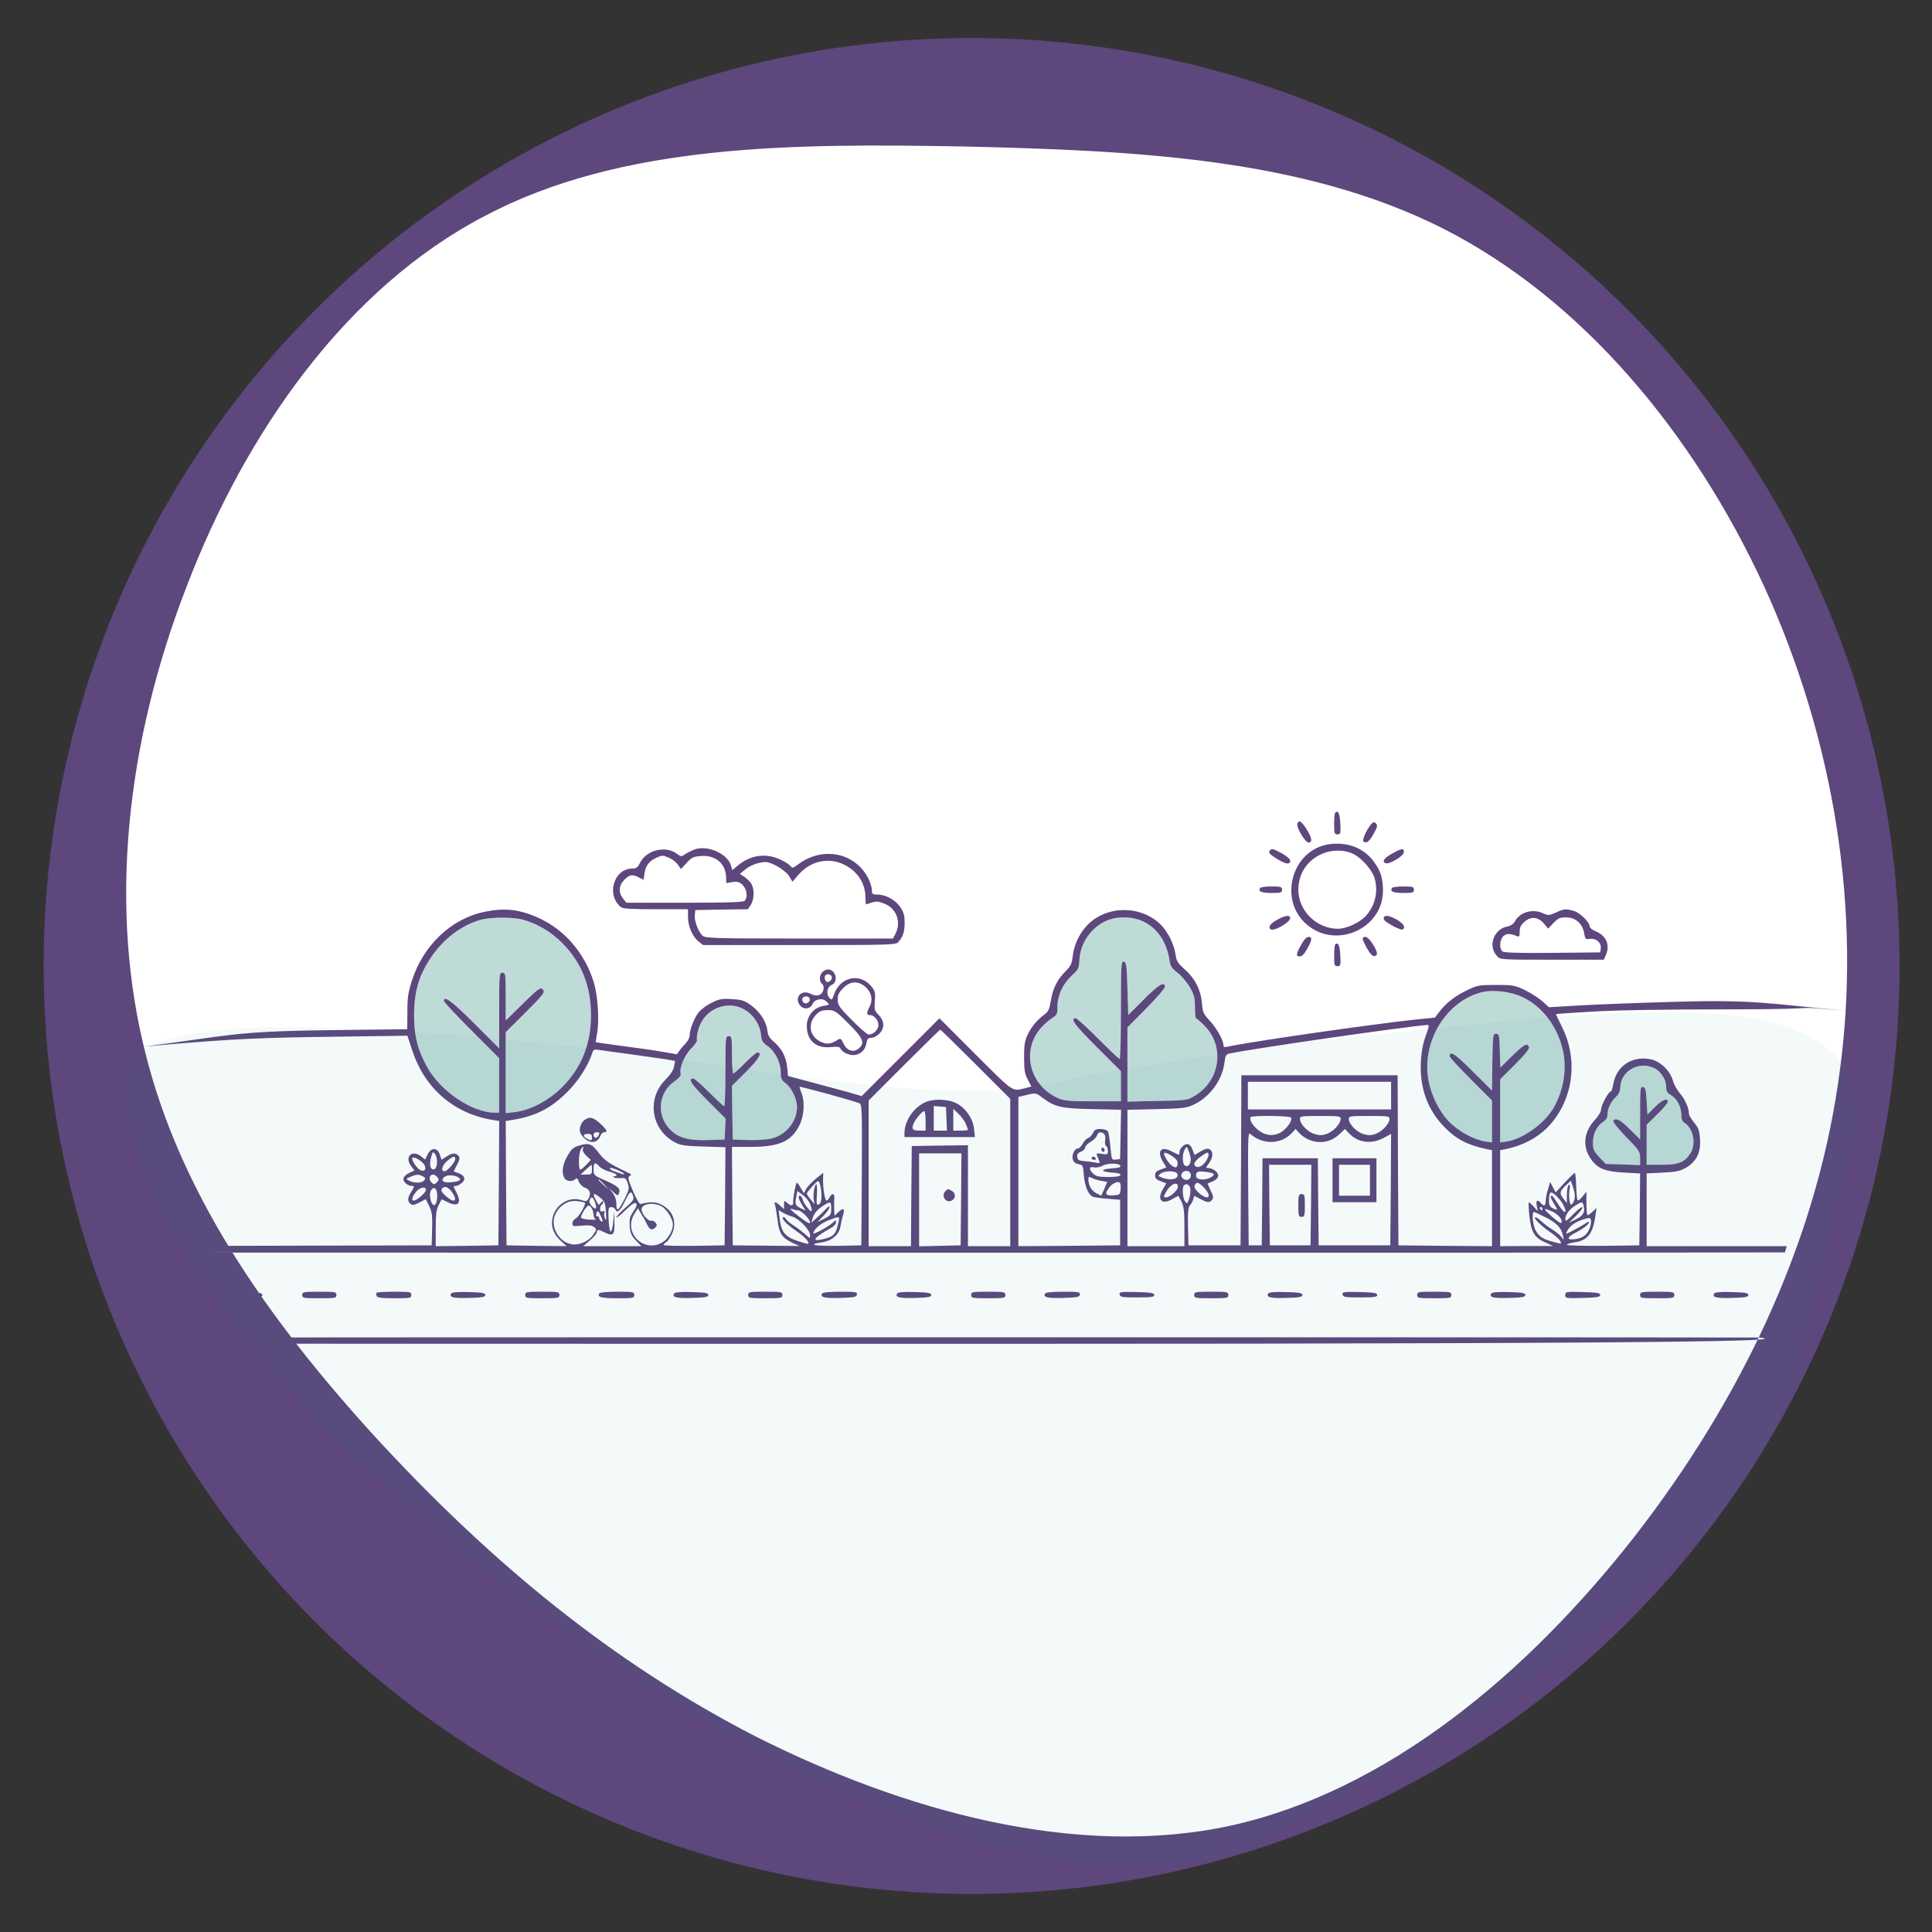 <?xml version="1.0" encoding="UTF-8" standalone="no"?><!DOCTYPE svg PUBLIC "-//W3C//DTD SVG 1.1//EN" "http://www.w3.org/Graphics/SVG/1.1/DTD/svg11.dtd"><svg width="100%" height="100%" viewBox="0 0 4946 4946" version="1.1" xmlns="http://www.w3.org/2000/svg" xmlns:xlink="http://www.w3.org/1999/xlink" xml:space="preserve" xmlns:serif="http://www.serif.com/" style="fill-rule:evenodd;clip-rule:evenodd;stroke-linejoin:round;stroke-miterlimit:2;"><rect x="0" y="0" width="4946" height="4946" fill="#333333" stroke="none"/><g id="Layer1"><circle cx="2487.34" cy="2472.92" r="2375.67" style="fill:#5d477d;"/></g><g><path d="M4708,2754.99c-57.664,421.997 -249.004,825.645 -524.219,1179.49c-275.215,351.227 -631.684,650.032 -1032.71,739.149c-398.407,86.496 -841.372,-39.316 -1216.19,-228.035c-372.196,-191.34 -673.622,-445.586 -946.216,-736.528c-80.279,-86.454 -158.057,-176.091 -230.322,-269.178c0,0 -11.413,0.334 1767.52,0.334c2047.69,0 2032.68,-9.625 1976.57,-16.228c-11.571,-1.362 0,1.425 0,-0l205.567,-669.007Zm-113.382,451.138c-4.42,12.058 -8.936,24.081 -13.551,36.066c-9.329,24.229 -19.054,48.305 -29.161,72.22c-10.392,24.589 -21.186,49.008 -32.366,73.249c-5.606,12.157 -11.31,24.267 -17.107,36.334l-2.365,0.153c-115.984,-0.194 -231.967,-0.292 -347.951,-0.365c-135.274,-0.084 -270.548,-0.127 -405.822,-0.157c-149.917,-0.033 -299.833,-0.047 -449.75,-0.056c-182.091,-0.011 -364.183,-0.013 -546.274,-0.013c-185.249,-0.001 -370.497,-0.001 -555.745,0c-190.396,0.002 -380.791,0.006 -571.187,0.023c-147.431,0.013 -294.862,0.034 -442.293,0.078c-142.634,0.044 -285.269,0.107 -427.903,0.237l-7.276,-0.183c-11.385,-14.868 -22.642,-29.832 -33.753,-44.905c-14.545,-19.731 -28.84,-39.646 -42.867,-59.748l-0.129,-0.186c1.872,-0.964 2.576,-2.159 2.576,-3.65c0,-2.576 -2.102,-4.268 -8.873,-5.416l-0.219,-0.318c-12.01,-17.38 -23.817,-34.899 -35.398,-52.568c-10.909,-16.644 -21.616,-33.419 -32.111,-50.327c0,0 -537.982,0.296 1930.77,0.296c1120.89,-0 1733.71,-0 2068.76,-0.779l-0.005,0.015Zm-395.841,109.097c0,7.917 2.917,8.333 43.75,8.333c40.834,0 43.75,-0.416 43.75,-8.333c0,-7.917 -2.916,-8.333 -43.75,-8.333c-40.833,-0 -43.75,0.416 -43.75,8.333Zm-570.833,0c0,7.917 2.917,8.333 43.75,8.333c40.833,0 43.75,-0.416 43.75,-8.333c0,-7.917 -2.917,-8.333 -43.75,-8.333c-40.833,-0 -43.75,0.416 -43.75,8.333Zm-2854.17,0c0,7.917 2.917,8.333 43.75,8.333c40.834,0 43.75,-0.416 43.75,-8.333c0,-7.917 -2.916,-8.333 -43.75,-8.333c-40.833,-0 -43.75,0.416 -43.75,8.333Zm1141.67,0c0,7.917 2.917,8.333 43.75,8.333c40.833,0 43.75,-0.416 43.75,-8.333c0,-7.917 -2.917,-8.333 -43.75,-8.333c-40.833,-0 -43.75,0.416 -43.75,8.333Zm570.833,0c0,7.917 2.917,8.333 43.75,8.333c40.834,0 43.75,-0.416 43.75,-8.333c0,-7.917 -2.916,-8.333 -43.75,-8.333c-40.833,-0 -43.75,0.416 -43.75,8.333Zm570.834,0c-0,7.917 2.916,8.333 43.75,8.333c40.833,0 43.75,-0.416 43.75,-8.333c-0,-7.917 -2.917,-8.333 -43.75,-8.333c-40.834,-0 -43.75,0.416 -43.75,8.333Zm-1712.5,0c-0,7.917 2.916,8.333 43.75,8.333c40.833,0 43.75,-0.416 43.75,-8.333c-0,-7.917 -2.917,-8.333 -43.75,-8.333c-40.834,-0 -43.75,0.416 -43.75,8.333Zm-380.417,-5.833c-1.25,1.25 -1.25,5 0,8.333c1.667,4.583 12.083,5.833 45.417,5.833c40.416,0 43.333,-0.416 43.333,-8.333c0,-7.917 -2.917,-8.333 -42.917,-8.333c-23.75,-0 -44.166,1.25 -45.833,2.5Zm570,1.666c-5.833,9.584 4.583,12.5 46.25,12.5c40.417,0 43.333,-0.416 43.333,-8.333c0,-7.917 -2.916,-8.333 -43.333,-8.333c-24.583,-0 -45,1.666 -46.25,4.166Zm2472.92,4.167c-0,8.333 2.083,8.75 45,7.5c36.25,-0.833 44.583,-2.5 44.583,-7.5c0,-5 -8.333,-6.667 -44.583,-7.5c-42.917,-1.25 -45,-0.833 -45,7.5Zm-2852.08,-3.75c-6.25,9.583 5.834,12.5 46.25,11.25c33.334,-0.833 41.25,-2.5 41.25,-7.5c0,-5 -7.916,-6.667 -42.5,-7.5c-27.916,-0.833 -43.333,0.417 -45,3.75Zm2091.67,0c-6.25,9.583 5.833,12.5 46.25,11.25c33.333,-0.833 41.25,-2.5 41.25,-7.5c0,-5 -7.917,-6.667 -42.5,-7.5c-27.917,-0.833 -43.333,0.417 -45,3.75Zm-950,0c-6.25,9.583 5.833,12.5 46.25,11.25c33.333,-0.833 41.25,-2.5 41.25,-7.5c0,-5 -7.917,-6.667 -42.5,-7.5c-27.917,-0.833 -43.333,0.417 -45,3.75Zm-570.833,0c-6.25,9.583 5.833,12.5 46.25,11.25c33.333,-0.833 41.25,-2.5 41.25,-7.5c-0,-5 -7.917,-6.667 -42.5,-7.5c-27.917,-0.833 -43.334,0.417 -45,3.75Zm949.583,0c-5.833,9.583 6.667,12.5 46.667,11.25c35.416,-1.25 41.25,-2.083 42.5,-8.75c1.25,-6.25 -2.917,-7.083 -42.5,-7.083c-27.084,-0 -44.584,1.666 -46.667,4.583Zm-570.833,0c-5.834,9.583 6.666,12.5 46.666,11.25c35.417,-1.25 41.25,-2.083 42.5,-8.75c1.25,-6.25 -2.916,-7.083 -42.5,-7.083c-27.083,-0 -44.583,1.666 -46.666,4.583Zm1712.92,0c-6.25,9.583 5.834,12.5 46.25,11.25c33.334,-0.833 41.25,-2.5 41.25,-7.5c0,-5 -7.916,-6.667 -42.5,-7.5c-27.916,-0.833 -43.333,0.417 -45,3.75Zm570.834,0c-6.25,9.583 5.833,12.5 46.25,11.25c33.333,-0.833 41.25,-2.5 41.25,-7.5c-0,-5 -7.917,-6.667 -42.5,-7.5c-27.917,-0.833 -43.334,0.417 -45,3.75Zm-951.25,2.5c1.25,6.667 6.25,7.5 45,7.5c36.25,0 43.75,-1.25 43.75,-6.25c-0,-5 -8.334,-6.667 -45,-7.5c-41.667,-0.833 -45,-0.417 -43.75,6.25Zm-570.834,0c1.25,6.667 6.25,7.5 45,7.5c36.25,0 43.75,-1.25 43.75,-6.25c0,-5 -8.333,-6.667 -45,-7.5c-41.666,-0.833 -45,-0.417 -43.75,6.25Zm-405.833,-243.75l-1.25,117.917l-52.917,1.25l-53.333,1.25l0,-237.917l108.333,0l-0.833,117.5Zm2139.93,120l-384.935,0l0,-186.25l41.25,-2.083c34.583,-1.667 44.167,-3.75 59.583,-12.5c26.667,-15.834 37.917,-38.75 35.834,-72.084c-1.25,-22.5 -3.75,-29.583 -15,-43.333c-7.5,-9.167 -13.334,-19.167 -13.334,-22.083c0,-15 -10.416,-38.75 -22.916,-52.5c-7.5,-8.75 -15.834,-23.334 -18.334,-33.334c-7.083,-25 -31.666,-48.75 -56.25,-54.166c-48.333,-10 -89.166,17.5 -96.666,65.416c-1.667,9.584 -4.167,17.084 -6.25,17.084c-5.417,-0 -24.584,35.416 -24.584,45.833c0,5.417 -7.083,17.5 -16.25,27.083c-28.75,31.25 -32.083,69.584 -8.75,101.25c16.667,23.334 36.25,30.834 84.584,33.334l40.416,2.083l-0.833,92.083l-1.25,92.084l-92.5,1.25c-52.083,0.416 -92.917,-0.834 -92.917,-2.5c0,-2.084 8.334,-5 18.75,-6.25c34.167,-5 47.5,-21.25 54.167,-67.5l2.917,-20.834l-10,9.584c-5.417,5 -11.25,9.166 -12.917,9.166c-1.667,0 -2.917,-13.75 -2.917,-30.416l0,-30l-10,12.5c-5.416,6.666 -11.25,11.25 -12.5,10c-1.666,-1.25 -2.916,-17.917 -3.75,-36.667c-0.416,-18.333 -2.083,-33.75 -3.333,-33.75c-1.667,0 -13.333,11.25 -26.25,25l-22.917,25l-7.083,-13.333l-7.083,-13.75l-5.417,18.75c-3.333,10.416 -5.833,23.75 -5.833,30c-0,12.916 -4.584,15 -12.5,5.416c-8.75,-10.416 -13.334,-7.083 -10.417,7.5l2.5,13.334l-10.833,-12.084c-5.834,-6.25 -11.667,-11.25 -12.5,-10.416c-0.417,0.833 -0,15.833 1.666,32.916c4.584,42.5 12.5,56.667 39.167,68.75l21.667,10l-67.5,0l-67.917,0.417l0,-245.833l11.667,-2.084c54.583,-11.25 96.666,-36.25 126.666,-75.833c50.834,-67.5 58.75,-159.167 20.417,-236.667c-9.167,-18.333 -16.25,-33.333 -15.833,-33.75c0.416,-0.416 42.083,-3.333 92.5,-6.25c60.833,-3.75 182.916,-5.833 362.5,-5.833c263.333,0 122.828,-10.021 286.578,3.312c-0.75,12.469 -1.608,24.931 -2.58,37.385c-1.911,24.487 -4.257,48.94 -7.042,73.343c-1.439,12.614 -2.996,25.215 -4.672,37.8c-0.576,4.333 -1.167,8.664 -1.772,12.992c-0.201,1.443 -0.405,2.886 -0.609,4.329c-0.088,0.618 -0.178,1.236 -0.264,1.854c-0.087,0.618 -0.17,1.237 -0.255,1.855c-0.198,1.442 -0.398,2.884 -0.6,4.326c-0.604,4.325 -1.223,8.648 -1.856,12.97c-1.898,12.965 -3.922,25.911 -6.069,38.837c-6.483,39.016 -14.097,77.843 -22.788,116.427c-12.484,55.414 -27.192,110.324 -43.958,164.595c-6.621,21.433 -13.563,42.767 -20.816,63.994c-3.667,10.734 -7.415,21.44 -11.239,32.12l-0.04,0.111Zm-950.352,-538.75c-7.083,19.167 -11.25,40.417 -12.5,65.833c-3.75,67.5 17.084,124.584 61.25,169.167c30.417,30.833 59.584,45.417 109.584,55.833l11.25,2.084l-0,245.833l-119.584,-0.833l-120,-1.25l-1.25,-217.917l-0.833,-217.5l-400,0l-0.833,217.5l-1.25,217.917l-133.334,-0l-1.25,-47.5c-0.833,-36.25 0.417,-48.75 4.584,-54.167c3.333,-3.75 7.5,-10.833 8.75,-15.833l2.916,-9.167l15.417,7.917c18.333,10 23.333,10.416 30,2.083c4.167,-5 3.333,-9.583 -3.75,-23.75c-4.583,-9.583 -7.917,-17.5 -7.5,-17.917c0.417,0 6.25,-2.5 12.5,-5.416c16.25,-7.084 18.75,-17.084 7.5,-26.667c-5.417,-4.167 -13.333,-7.5 -17.5,-7.5c-7.917,0 -7.917,-0.417 0.417,-11.667c10.833,-15 12.083,-29.583 2.916,-35.833c-5.833,-3.75 -10.416,-2.5 -23.333,4.583l-16.25,9.584l-4.583,-12.5c-2.084,-7.084 -7.084,-13.75 -10.834,-15c-8.333,-3.334 -22.916,9.583 -22.916,20c-0,4.583 -1.25,7.5 -2.917,6.666c-2.083,-0.833 -10,-5 -18.75,-9.166c-26.667,-13.75 -37.083,0.833 -20,28.333l7.917,13.333l-14.167,5.417c-11.25,3.75 -14.583,7.5 -14.583,15c-0,7.5 3.333,11.25 14.583,15l14.167,5.417l-7.917,13.333c-17.5,27.917 -4.167,43.333 23.75,26.667c7.917,-4.584 15,-8.334 15.417,-7.5c-0,0.833 3.75,7.5 7.916,15c5.417,11.25 7.084,24.583 7.084,63.75l-0,49.583l-145.834,0l0,-349.167l74.167,-1.666c63.75,-1.25 76.25,-2.917 93.333,-10.417c42.5,-19.167 75,-62.917 80.834,-108.333c2.5,-19.167 4.166,-22.084 13.75,-23.75c61.666,-12.917 446.25,-68.334 505,-72.917c5.833,-0.417 5.416,3.333 -3.334,27.5Zm-2038.75,47.083c35.417,5 76.25,10.834 90.834,12.917l26.25,4.583l-2.917,14.584c-1.667,9.166 -9.583,21.25 -22.083,33.75c-49.584,49.583 -35.834,130.416 27.5,161.666c12.5,6.25 27.916,7.917 71.25,9.167l55,1.667l-0.834,125.416l-1.25,125.834l-77.916,1.25c-43.334,0.416 -78.334,-0.417 -78.334,-2.084c0,-2.083 3.75,-5.833 7.917,-8.333c4.167,-2.917 10.833,-13.333 15,-23.333c9.167,-23.75 3.333,-47.5 -15,-62.917c-18.333,-15.417 -38.333,-18.75 -65.833,-10.417c-3.75,1.25 -10.417,-10 -20.417,-32.916c-12.083,-28.75 -13.75,-35.417 -9.167,-38.334c3.334,-2.083 5,-4.166 4.167,-5c-1.25,-0.833 -16.25,-8.333 -34.167,-17.083c-24.166,-12.083 -35.416,-20.417 -47.5,-36.25c-18.75,-25 -25.416,-27.5 -50,-20.417c-16.25,5 -20.833,8.75 -31.25,27.084c-12.5,22.083 -15.416,42.083 -7.916,56.25c5,8.75 20.833,10.416 28.333,2.916c3.333,-3.333 5.833,-2.083 8.75,6.667c2.5,5.833 9.167,12.917 15,15c13.333,5 17.083,14.583 10.417,27.083c-4.584,8.334 -6.667,9.167 -17.5,5.417c-28.75,-10 -60.834,6.25 -72.5,36.25c-9.167,25 -2.917,47.917 18.333,67.5l15,13.75l-76.667,-0.833l-77.083,-1.25l-1.25,-159.167l-0.833,-159.167l15.416,-2.5c61.25,-9.583 100,-29.583 142.917,-72.5c28.75,-28.75 53.75,-68.333 64.167,-101.666c1.666,-5.834 5.416,-7.084 15.833,-5.417c7.5,1.25 42.917,6.25 78.333,10.833Zm886.25,25.834l88.75,88.75l0,377.083l-108.333,0l0,-258.333l-71.667,0.833l-72.083,1.25l-1.25,127.917l-0.833,128.333l-108.334,0l0,-372.917l90.417,-90.416c50,-50 91.667,-90.834 92.917,-90.834c1.25,0 41.666,40 90.416,88.334Zm-876.25,339.166c2.084,7.084 -2.083,12.917 -20.416,28.334c-12.5,10.833 -22.917,22.083 -22.917,24.583c0,2.5 10.417,-5.417 22.917,-17.917c16.25,-15.833 24.166,-21.25 27.5,-17.916c2.916,2.916 1.25,9.166 -6.667,20.416c-9.583,13.75 -10.833,19.584 -9.583,38.334c1.666,17.916 4.583,24.583 15.833,36.25l14.167,14.583l-149.167,0l17.5,-15c9.583,-7.917 17.5,-17.5 17.5,-20.833c0,-7.5 4.167,-7.5 20.417,0.833c21.25,10.417 25.416,6.25 24.583,-26.25l-0.417,-28.333l-2.5,26.25c-1.25,14.166 -4.166,25.833 -6.666,25.833c-2.5,0 -4.584,-14.167 -5.417,-31.25c-1.25,-28.333 -0.417,-31.25 7.083,-31.25c4.167,0 8.75,2.917 10.417,6.25c4.167,10.833 13.333,2.5 25.417,-23.333c12.083,-24.584 15.416,-26.25 20.416,-9.584Zm1045.83,-254.583c32.916,25 48.75,28.75 128.75,30.417l74.166,1.666l-1.25,62.917l-1.25,63.333l-10.833,1.25c-10.833,1.25 -10.833,0.834 -14.167,-33.333c-1.666,-19.167 -4.583,-37.083 -7.083,-40c-2.5,-2.5 -10.833,-5 -18.333,-5c-11.25,0 -15.417,2.083 -19.167,10.417c-2.5,5.416 -7.917,11.25 -12.5,12.916c-4.167,1.25 -10.417,7.917 -13.75,14.584c-3.75,6.666 -9.167,12.083 -12.5,12.083c-8.333,0 -15.833,15.833 -12.917,27.5c2.084,7.083 6.667,10.833 14.584,12.5c11.25,2.5 12.083,3.75 13.75,28.333c2.5,28.334 11.25,49.584 22.916,55c4.167,1.667 21.667,4.167 38.75,5.417l31.25,2.5l0,116.667l-130,1.25l-130.416,0.833l-0,-382.083l17.916,-4.167c25.834,-6.667 27.5,-6.25 42.084,5Zm-2298.96,-129.669c21.246,-2.053 41.478,-3.866 59.79,-5.331c175.417,-14.583 238.333,-17.5 429.583,-20l185.417,-2.5l12.083,36.667c31.667,97.916 107.084,163.333 207.5,179.166l15.417,2.5l-0.833,159.167l-1.25,159.167l-80,1.25l-80.417,0.833l0,-45.417c0,-35.416 1.667,-48.75 7.5,-59.583c3.75,-7.5 7.083,-14.167 7.5,-14.583c0,-0.834 7.083,2.5 15.833,7.083c26.25,12.917 36.25,2.917 22.917,-23.333c-9.583,-19.167 -9.583,-18.334 -2.083,-18.334c3.333,0 10,-3.333 15,-7.5c11.25,-9.166 7.916,-19.583 -8.75,-25.416l-12.084,-4.167l8.75,-17.083c7.084,-13.334 7.917,-17.917 3.75,-22.917c-7.083,-8.333 -16.25,-7.917 -31.25,2.083l-12.083,7.917l-4.583,-13.333c-5.834,-18.75 -22.5,-18.75 -31.25,-0l-6.25,12.916l-10,-7.916c-23.334,-18.75 -43.75,0.416 -25.834,24.583l8.334,11.25l-13.334,6.25c-7.5,3.333 -13.75,9.583 -14.583,13.75c-1.667,8.75 10,19.167 21.25,19.583c7.5,0 7.083,0.834 -0.833,14.167c-10.417,16.667 -10.834,24.583 -2.5,31.667c5,4.166 9.166,3.333 22.5,-3.334l16.666,-8.75l8.75,17.917c7.5,15.417 8.334,24.583 7.5,59.167l-1.25,41.25l-520.515,1.237l-0.018,-0.03c-8.901,-14.632 -17.641,-29.361 -26.204,-44.193c-17.536,-30.373 -34.335,-61.172 -50.297,-92.402c-30.157,-59.005 -57.324,-119.56 -80.766,-181.548c-12.963,-34.276 -24.785,-68.985 -35.348,-104.076c-3.944,-13.101 -7.713,-26.256 -11.3,-39.459c-1.197,-4.405 -2.374,-8.815 -3.53,-13.231c-0.386,-1.472 -0.769,-2.945 -1.15,-4.418c-0.191,-0.737 -0.379,-1.475 -0.57,-2.211c-0.289,-1.115 -0.582,-2.228 -0.872,-3.342c-0.578,-2.229 -1.152,-4.459 -1.72,-6.69c-1.564,-6.14 -3.088,-12.29 -4.577,-18.448l-0.006,-0.025Zm1753.12,121.752c39.167,10.834 74.584,21.25 78.75,23.334c6.667,3.333 7.084,15.416 6.25,183.75l-1.25,180l-61.666,1.25c-60.417,0.833 -78.334,-3.334 -38.334,-9.167c24.584,-3.75 42.5,-19.167 46.25,-39.167c1.25,-8.333 4.167,-21.666 6.667,-29.166c5.417,-18.334 1.667,-21.25 -11.25,-9.167l-10.417,9.583l-0.833,-18.333c0,-10 0,-22.5 0.417,-27.917c0.833,-11.25 -6.25,-12.083 -12.084,-0.833c-2.5,4.583 -5.833,8.333 -7.916,8.333c-4.167,0 -9.584,-33.333 -8.75,-55.416l0.416,-15.834l-19.583,15.834c-10.417,8.75 -21.667,20.416 -24.583,26.25l-5.417,10.416l-7.917,-13.333c-4.166,-7.5 -8.75,-13.75 -10,-13.75c-2.916,0 -10,38.333 -9.583,50.833c0.417,9.167 -5.833,9.584 -15.833,0.417c-7.084,-6.25 -7.5,-6.25 -7.5,5l-0,11.667l-9.584,-8.75c-11.666,-11.25 -17.5,-11.667 -13.333,-2.084c1.25,4.167 4.167,21.25 6.25,37.917c3.75,34.583 11.667,46.667 39.583,59.583l16.667,7.5l-170.833,-1.666l-1.25,-126.25l-0.834,-125.834l47.084,0c73.75,0 105,-13.75 125.833,-55.416c12.083,-24.584 14.167,-60.834 4.583,-84.167c-3.333,-7.917 -5,-14.583 -3.75,-14.583c1.25,-0 34.584,8.75 73.75,19.166Zm-426.25,287.917c6.667,4.167 16.25,15.417 21.25,25.417c7.5,15.833 7.917,20.416 3.75,34.166c-2.5,8.75 -10.416,20.834 -17.083,26.667c-47.083,39.167 -110.833,-15.833 -78.75,-67.917l8.75,-14.166l9.583,16.25c5.834,8.75 12.084,20.416 14.167,25.416c5.833,12.917 12.917,15.834 20.417,8.334c5.416,-5.417 5.416,-7.917 0.833,-13.334c-2.917,-3.75 -7.917,-5.833 -10.833,-4.583c-5.834,2.083 -20.417,-12.5 -24.167,-25.417c-5.417,-17.5 28.75,-24.583 52.083,-10.833Zm1655.83,-171.25c28.333,11.667 57.083,6.25 79.583,-15.417l12.5,-12.083l10.417,10.833c22.083,24.167 57.083,29.167 88.75,12.084l19.166,-10.417l-0.833,142.917l-1.25,142.5l-183.333,-0l-1.25,-111.667l-0.834,-111.25l-141.666,0l-0.834,111.25l-1.25,111.667l-33.333,-0l-1.25,-145.417c-0.833,-138.75 -0.417,-145.417 6.25,-139.167c31.25,27.5 78.333,26.25 105.417,-2.916l9.583,-10.417l10,10.833c5,5.834 16.25,13.334 24.167,16.667Zm5.416,167.083l-1.25,103.334l-104.166,-0l-1.25,-103.334l-0.834,-102.916l108.334,-0l-0.834,102.916Zm-1859.17,-5.833c3.75,3.75 -14.584,35.833 -23.334,40.417c-4.583,2.5 -8.333,7.916 -8.333,12.5c0,7.5 2.083,7.916 24.167,5.833c16.666,-1.667 25.833,-0.833 30.833,3.333c7.083,5 7.083,6.25 -0.417,18.334c-8.75,14.583 -31.25,26.666 -49.166,26.666c-37.5,0 -65.417,-45.833 -48.334,-79.166c11.25,-22.084 32.5,-34.584 54.584,-32.084c10,1.25 18.75,2.917 20,4.167Zm531.666,35.833c17.917,5.834 45,34.167 45,47.084c0,9.166 0,9.166 -11.25,-1.25c-6.666,-5.834 -19.583,-15.834 -29.583,-22.5c-10,-6.25 -19.583,-14.584 -21.667,-18.334c-2.083,-3.75 -5,-5.416 -6.666,-3.333c-4.167,4.167 9.583,18.333 36.25,36.667c20,13.75 32.083,27.083 27.916,31.25c-0.833,0.416 -13.333,-2.917 -28.333,-7.917c-31.25,-10.833 -40.417,-22.5 -44.583,-57.083l-2.5,-21.667l10,6.25c5.416,3.333 17.083,8.333 25.416,10.833Zm1927.92,1.667c28.333,14.167 40,26.25 44.583,46.667c2.5,12.5 2.5,12.5 -4.166,3.333c-3.75,-5 -13.75,-12.917 -22.084,-18.333c-8.75,-5 -22.083,-15 -29.166,-21.667c-7.5,-7.083 -15,-11.667 -16.25,-10c-3.334,3.333 16.25,22.5 40.833,39.167c10.833,7.083 21.25,16.666 23.75,21.25c4.167,7.916 3.75,8.333 -15.417,2.916c-27.916,-7.083 -37.5,-12.916 -46.666,-28.333c-7.917,-12.917 -11.667,-48.75 -5,-48.75c1.666,0 15,6.25 29.583,13.75Zm-1810,12.083c-7.083,32.5 -12.083,37.5 -43.333,44.584c-28.334,6.25 -17.5,-6.667 24.166,-29.584c7.084,-3.75 12.917,-10.416 12.917,-14.166c0,-6.667 -0.833,-6.25 -9.167,1.25c-12.5,10.833 -49.166,30.833 -49.166,26.666c-0,-9.166 19.166,-25.833 38.75,-33.333c28.75,-10.833 29.166,-10.833 25.833,4.583Zm1922.92,15.834c-7.084,17.5 -17.917,25.416 -37.917,27.916c-22.5,3.334 -20.833,-5.833 3.333,-17.5c18.334,-9.166 35.834,-22.916 32.5,-26.25c-0.833,-1.25 -4.166,0 -7.083,2.5c-2.917,2.084 -16.25,10 -29.583,17.084c-22.5,12.083 -23.75,12.5 -19.167,3.75c7.5,-14.167 20.417,-23.334 41.25,-30c17.5,-5.417 18.75,-5 20,2.5c0.833,4.583 -0.833,13.75 -3.333,20Zm-2026.25,-45.834c7.916,0 30.416,22.5 30.416,30.834c0,4.583 -7.5,0.833 -25,-12.5c-25,-18.75 -30.833,-25.834 -18.333,-20.834c3.75,1.25 9.167,2.5 12.917,2.5Zm1927.5,1.667c16.25,6.667 29.166,20.417 27.083,29.167c-0.833,4.166 -7.917,-0 -24.167,-14.167c-24.166,-21.667 -24.583,-24.167 -2.916,-15Zm83.333,-13.333c4.167,16.25 -1.25,25.833 -20,34.583l-17.917,8.75l18.75,-17.917c10,-10 17.5,-19.583 15.834,-21.666c-1.25,-2.084 -11.667,5.833 -22.917,17.5c-16.667,17.5 -20.833,20 -20.833,13.333c-0,-11.667 10.833,-26.25 26.666,-35.833c16.25,-10 17.5,-10 20.417,1.25Zm-1926.25,7.5c0,15.416 -1.25,17.083 -17.5,25.416l-17.917,8.75l15.834,-16.25c8.333,-8.75 15.416,-18.75 15.416,-22.083c0,-3.333 -4.583,-0.833 -11.25,6.667c-6.666,7.083 -17.083,17.083 -23.75,22.916l-11.666,10l2.916,-10.416c3.75,-13.334 13.334,-24.167 29.167,-33.75c17.5,-10.834 18.75,-10 18.75,8.75Zm-588.333,22.083c4.166,9.583 4.166,11.667 -0,10.417c-2.917,-1.25 -5.417,-4.584 -5.417,-7.917c-0.417,-3.333 -2.5,-5.417 -5,-5c-2.5,0.417 -3.75,-2.5 -2.5,-7.5c2.5,-9.583 5.833,-7.083 12.917,10Zm-2.084,-49.583c10.417,8.333 12.084,13.333 13.75,36.25c1.25,20 0.834,24.166 -2.083,17.083c-2.5,-5 -3.333,-12.083 -2.083,-15.417c2.083,-4.583 0.833,-5.416 -4.167,-3.75c-4.583,1.667 -6.667,0 -6.667,-5.833c0,-5 2.084,-10 4.167,-11.25c2.5,-1.25 4.167,-5 4.167,-7.5c-0,-2.917 -2.917,-1.667 -6.25,2.5c-5.417,7.5 -5.834,7.083 -12.084,-5c-10.833,-20.417 -7.5,-22.5 11.25,-7.083Zm-22.083,27.083c2.083,4.583 4.167,12.083 4.167,16.667c-0,4.166 2.5,9.166 5.416,10.416c2.5,1.25 -4.166,1.667 -15.416,1.25c-11.25,-0.416 -21.25,-2.916 -22.084,-5c-1.666,-5.416 14.167,-31.25 19.584,-31.25c2.083,0 5.833,3.75 8.333,7.917Zm1808.33,-7.917c0,26.25 0.834,29.167 8.334,29.167c7.5,0 8.333,-2.917 8.333,-29.167c0,-26.25 -0.833,-29.166 -8.333,-29.166c-7.5,-0 -8.334,2.916 -8.334,29.166Zm677.5,-3.333c14.167,27.083 3.334,26.667 -12.916,-0.833c-7.084,-11.25 -13.75,-20.834 -15.417,-20.834c-5.417,0 -3.75,5.417 5,20c10.833,17.5 10.417,18.334 -2.083,12.5c-7.917,-3.75 -10.417,-7.916 -10.417,-18.333c0,-24.583 3.333,-27.5 17.5,-15c6.667,6.25 15,16.25 18.333,22.5Zm-1929.17,-4.167c3.333,6.25 5.833,14.584 5.833,18.75c0,5.834 -2.083,5 -10.417,-5c-5.833,-7.083 -11.666,-16.666 -12.916,-22.083c-2.5,-9.583 -10,-12.917 -10,-4.583c-0,2.916 4.166,11.25 8.75,19.166l9.166,14.584l-13.333,-6.667c-13.75,-7.083 -14.583,-10 -10.417,-30.833l2.5,-12.917l12.5,9.167c7.084,5 15,14.166 18.334,20.416Zm1876.67,15.834c0,2.083 -0.833,4.166 -1.666,4.166c-1.25,0 -3.334,-2.083 -4.584,-4.166c-1.25,-2.5 -0.416,-4.167 1.667,-4.167c2.5,0 4.583,1.667 4.583,4.167Zm-2414.58,-108.334c4.167,4.584 15.833,10.834 25.833,13.334c16.25,3.75 25,11.666 12.917,11.666c-2.5,0 -3.333,1.25 -1.667,2.917c1.667,1.667 9.167,2.5 17.084,2.083c12.5,-1.25 14.166,0 18.75,13.334c4.166,12.916 3.333,16.666 -7.917,39.583c-16.25,31.25 -21.25,35 -21.25,13.75c0,-10.417 -3.333,-20.833 -9.167,-28.333l-9.166,-12.084l11.25,10c10,9.167 11.25,9.584 13.75,2.5c4.583,-11.666 -2.5,-18.333 -34.584,-32.5c-29.583,-12.916 -30.416,-13.75 -30.416,-29.166c-0,-17.5 3.75,-19.167 14.583,-7.084Zm-10.833,92.5c5.833,16.25 2.5,20 -8.334,9.167c-5,-5.417 -7.083,-11.25 -5.416,-15.417c3.75,-10.833 8.75,-8.75 13.75,6.25Zm-404.584,-24.166c2.084,16.25 -2.5,32.5 -8.333,30.833c-7.917,-2.917 -12.5,-27.083 -7.5,-37.083c6.25,-11.25 14.167,-7.917 15.833,6.25Zm2912.92,7.083c0.417,5.833 -2.083,13.75 -5,18.333c-5.417,7.084 -5.833,6.25 -8.75,-6.25c-1.25,-7.916 -1.25,-20.416 0,-28.333c2.083,-10.417 1.25,-13.75 -2.083,-11.667c-2.5,1.667 -4.584,12.917 -4.584,24.584l0,21.666l-8.333,-10.416c-11.25,-14.167 -10.417,-19.584 5,-34.167l13.333,-12.5l5,14.167c2.917,7.5 5.417,18.75 5.417,24.583Zm-1931.25,-25c4.583,24.167 2.917,44.167 -4.167,47.083c-5.833,2.084 -6.666,-0.833 -5,-24.583c0.834,-15 0.417,-27.083 -1.666,-27.083c-4.167,-0 -8.75,27.5 -6.25,40l2.083,10.833l-10,-11.667c-5.417,-6.666 -9.583,-13.333 -10,-15c0,-4.166 25,-32.5 29.167,-32.5c1.666,0 4.166,5.834 5.833,12.917Zm946.667,5.417c1.25,5.833 -0,17.5 -2.5,25.833c-5,14.583 -5.834,15 -10.834,7.917c-5.833,-7.917 -7.916,-35.834 -2.916,-40.834c5.833,-6.25 13.75,-2.5 16.25,7.084Zm364.166,-76.667l0,112.5l112.5,0l0,-112.5l-112.5,0Zm-990.833,84.167c-12.5,12.5 1.25,32.083 16.667,23.75c10,-5.417 9.583,-19.167 -0.417,-24.584c-10,-5.416 -10,-5.416 -16.25,0.834Zm-1261.67,5c14.167,22.083 2.917,26.25 -18.333,6.666c-10.833,-10.416 -12.5,-13.75 -8.333,-18.75c6.25,-7.5 16.666,-2.916 26.666,12.084Zm-68.333,-8.334c0,7.084 -23.333,27.5 -31.25,27.5c-7.5,0 -3.75,-11.25 7.5,-24.166c9.583,-10.417 23.75,-12.5 23.75,-3.334Zm1992.08,-5.416c22.084,23.75 10.834,34.583 -13.75,12.916c-8.75,-7.916 -12.083,-14.166 -10.416,-18.75c3.75,-10.416 10.416,-8.75 24.166,5.834Zm-67.083,-2.084c0,8.75 -20.417,26.667 -30,26.667c-7.083,0 -7.5,-0.833 -1.25,-12.083c10.833,-21.25 31.25,-30.834 31.25,-14.584Zm491.667,-56.666l-0,79.166l-79.167,0l0,-79.166l79.167,-0Zm-687.084,41.25l14.584,2.5l-7.5,17.916l-7.917,17.5l-12.5,-6.25c-12.5,-6.666 -20.417,-20.416 -20.417,-35.833c0,-7.083 1.25,-7.5 9.584,-2.917c5,2.5 15.833,5.834 24.166,7.084Zm48.75,21.666c-1.25,13.334 -2.083,14.167 -18.75,15.417c-20,1.25 -22.5,-3.333 -11.25,-19.167c7.5,-10.833 22.917,-18.333 27.917,-13.333c2.083,1.667 2.917,9.583 2.083,17.083Zm-1321.67,-12.083l12.083,13.75l-13.333,-12.083c-12.917,-11.667 -15.834,-15 -12.5,-15c0.833,-0 6.666,6.25 13.75,13.333Zm-427.5,-19.167c4.583,5 4.166,7.5 -1.25,13.334c-6.667,6.25 -7.5,6.25 -13.75,-0c-7.917,-7.5 -5,-20 3.75,-20c3.333,-0 8.333,2.916 11.25,6.666Zm-37.084,-2.083c6.667,3.333 7.5,5.417 3.334,10.417c-5.834,7.083 -25.834,7.5 -38.334,0.833c-9.166,-4.583 -9.166,-5 3.334,-10c15.416,-6.667 21.25,-7.083 31.666,-1.25Zm92.917,4.167c6.25,5.416 0.417,8.75 -19.583,10.833c-21.25,2.5 -30,-4.583 -17.084,-14.167c7.917,-5.833 29.167,-3.75 36.667,3.334Zm1873.33,-7.084c0,9.584 -9.166,15 -17.5,10.417c-9.583,-5 -9.583,-14.583 -0.416,-20c7.916,-4.167 17.916,0.833 17.916,9.583Zm57.5,-3.75c5,5 -12.5,14.584 -26.666,14.584c-15,-0 -20.417,-5 -16.667,-15.417c2.083,-5 6.667,-5.833 21.667,-4.167c10.416,0.834 20,3.334 21.666,5Zm-92.083,0.417c5,12.917 -16.667,18.333 -39.167,9.583c-11.25,-4.166 -11.25,-4.583 -3.75,-10.416c11.667,-8.334 39.584,-7.5 42.917,0.833Zm-145.833,-20.417c1.25,3.334 -5.834,5.417 -21.25,6.25c-12.917,0.834 -23.334,2.917 -23.334,5.417c0,2.083 10.417,4.583 23.334,5.417c15.416,0.833 22.5,2.916 21.25,6.25c-0.834,3.333 -12.084,5 -30.834,5c-23.333,-0 -31.25,-1.667 -38.333,-7.917c-12.083,-11.25 -11.667,-20 1.25,-16.667c5.833,1.25 15,-0.416 22.083,-4.166c13.334,-7.5 43.334,-7.084 45.834,0.416Zm-1352.92,9.584c0,11.666 -1.25,12.5 -14.583,12.5l-14.584,-0l13.334,-12.5c7.5,-6.667 14.166,-12.5 15,-12.5c0.416,-0 0.833,5.416 0.833,12.5Zm82.5,10.416c1.667,1.667 -1.667,1.667 -7.5,0c-21.25,-6.666 -29.167,-10.416 -29.167,-14.166c0,-4.167 30.417,7.916 36.667,14.166Zm-432.5,-37.916c0,8.333 -20.417,31.666 -27.5,31.666c-10.417,0 -6.25,-15.416 7.083,-26.666c14.167,-12.084 20.417,-13.75 20.417,-5Zm-78.75,15.416c5.833,11.25 -0.417,18.75 -11.25,12.917c-9.167,-5 -23.333,-27.5 -19.583,-31.25c3.75,-4.167 25.416,8.75 30.833,18.333Zm405.417,-40c-1.25,3.334 2.5,10.417 9.166,16.667l11.25,10.417l-11.666,12.5c-6.667,7.083 -13.334,12.5 -15.417,12.5c-5,-0 -4.167,-40.834 0.833,-50.417c5,-9.167 9.167,-10.833 5.834,-1.667Zm-373.334,35.417c-0.833,9.583 -3.75,15 -7.916,15.833c-9.167,1.667 -12.5,-12.5 -7.084,-31.25c4.167,-15 4.584,-15 10.417,-7.5c2.917,4.584 5.417,15 4.583,22.917Zm1894.17,-7.083c2.083,3.333 2.5,9.166 1.25,12.916c-2.083,5.834 -4.583,6.25 -11.25,2.5c-10.417,-5.416 -25.417,-29.166 -22.5,-34.166c2.5,-4.167 26.667,10 32.5,18.75Zm75,0.833c-9.167,13.75 -19.167,19.167 -27.083,14.583c-7.917,-5 -1.667,-15.416 17.5,-28.333c11.666,-7.917 14.583,-8.75 15.416,-3.333c0.834,3.333 -1.666,11.25 -5.833,17.083Zm-39.583,-4.167c0.416,12.084 -6.25,20.417 -13.75,17.5c-7.917,-3.333 -9.167,-28.333 -1.667,-41.666c4.583,-9.167 5,-9.167 10,3.333c2.917,6.667 5.417,16.25 5.417,20.833Zm1186.25,-232.916c17.5,8.333 30.833,29.166 30.833,47.916c0,11.25 2.5,15.417 12.083,21.25c15.417,8.75 26.667,29.584 26.667,50c0,11.667 2.5,17.084 9.167,21.667c21.666,14.167 29.166,52.917 14.583,76.667c-14.583,23.333 -30,30 -73.75,30l-38.75,-0l0,-102.5l27.083,-26.667c15,-14.583 27.084,-29.167 27.084,-32.083c-0,-11.25 -15.417,-4.584 -33.334,13.75l-18.75,18.75l-2.083,-34.584c-1.667,-28.75 -3.333,-34.583 -9.167,-35.833c-7.083,-1.25 -7.5,4.167 -7.5,66.25l0,67.917l-26.25,-25.834c-25,-25 -36.666,-30.833 -42.5,-21.666c-1.666,2.5 13.334,20.833 32.917,41.25c33.75,34.166 35.833,37.5 35.833,54.166l0,17.917l-44.166,-1.667l-43.75,-1.25l-16.667,-17.5c-14.167,-15.416 -16.25,-20 -16.25,-37.5c0,-22.5 10,-42.5 27.083,-53.75c7.084,-4.583 10.417,-10.416 10.417,-19.166c0,-14.584 8.333,-31.25 21.667,-44.167c7.083,-6.25 10.416,-14.167 10.833,-24.167c1.667,-42.083 47.083,-67.916 86.667,-49.166Zm-1407.92,168.75c2.917,2.916 3.75,10 2.5,16.25c-1.25,6.25 0,12.916 2.5,14.166c2.5,1.667 4.583,7.5 4.583,12.917c0,9.167 -1.25,9.583 -15.416,7.5c-12.917,-2.083 -14.584,-1.667 -12.5,4.167c1.666,4.166 4.166,10 5.833,13.75c2.083,5.833 0.417,6.666 -11.667,4.166c-7.916,-1.666 -20.833,-3.333 -28.75,-3.75c-11.666,-0.833 -15,-2.916 -15.833,-10c-1.25,-7.083 1.25,-10.833 9.167,-13.75c5.833,-2.083 10.833,-7.083 10.833,-10.416c0,-3.75 6.25,-10.417 14.167,-15c7.916,-4.584 15,-12.084 16.25,-16.25c2.5,-9.167 11.25,-10.834 18.333,-3.75Zm-32.083,62.083c-0,2.083 2.916,4.167 6.666,4.167c3.334,-0 5,-2.084 3.75,-4.167c-1.25,-2.5 -4.166,-4.167 -6.666,-4.167c-2.084,0 -3.75,1.667 -3.75,4.167Zm25,-23.333c-0,3.75 2.083,6.666 4.166,6.666c2.5,0 4.167,-1.666 4.167,-3.75c0,-2.5 -1.667,-5.416 -4.167,-6.666c-2.083,-1.25 -4.166,0.416 -4.166,3.75Zm1077.5,-389.584c51.666,24.167 91.25,76.667 104.583,139.584c10,47.5 0.417,102.083 -25.417,145.833c-23.333,39.583 -79.166,79.167 -119.583,84.583l-16.25,2.5l0,-161.666l37.917,-37.917c26.666,-26.667 37.5,-40.417 35.833,-45c-4.583,-11.25 -11.25,-7.5 -42.917,22.917l-30.416,30l-1.25,-43.334c-1.25,-40 -1.667,-43.333 -9.584,-43.333c-7.916,0 -8.333,3.333 -9.583,72.917l-0.833,72.5l-49.584,-49.167c-45,-45 -58.75,-54.167 -58.75,-38.75c0,2.917 24.584,29.583 54.167,59.167l54.167,54.166l-0,107.5l-16.667,-2.5c-27.5,-3.75 -67.5,-25 -91.25,-48.75c-27.083,-27.083 -47.5,-68.333 -55,-109.166c-17.5,-97.5 45.417,-201.25 136.25,-224.167c29.167,-7.083 74.167,-2.083 104.167,12.083Zm-2400.83,315c-5,3.334 -10,11.667 -11.25,18.75c-2.083,10 -0.416,15.417 8.334,25c15.416,17.5 35.833,16.25 43.333,-2.5c1.667,-5.416 6.25,-10 10,-10c10.417,0 7.083,-6.25 -10.417,-22.5c-18.333,-16.25 -26.666,-18.333 -40,-8.75Zm19.167,43.75c0,9.584 -1.667,10 -12.917,4.167c-11.25,-6.25 -10,-12.5 2.5,-12.5c7.5,0 10.417,2.083 10.417,8.333Zm387.917,-327.916c24.166,12.916 41.666,38.333 44.583,64.166c1.667,17.5 3.75,21.25 17.5,30.834c19.167,13.75 33.333,42.083 33.333,66.666c0,15.834 1.667,20.417 12.084,27.917c15.416,11.25 29.583,40.833 29.583,61.667c-0.417,37.916 -29.167,72.5 -67.5,80.833c-12.083,2.5 -38.75,4.167 -59.583,3.333l-37.5,-1.25l-1.25,-68.75l-0.834,-68.75l35.417,-35.416c32.917,-32.5 43.333,-50 30,-50c-2.917,-0 -17.5,12.083 -32.083,27.083c-14.584,15 -28.334,27.083 -30,27.083c-1.667,0 -3.334,-21.666 -3.334,-47.916c0,-45 -0.416,-47.917 -8.333,-47.917c-7.917,0 -8.333,2.917 -8.333,89.583c-0,49.167 -1.25,89.584 -3.334,89.584c-1.666,-0 -18.75,-15.834 -38.333,-35.417c-19.583,-19.583 -37.5,-35.417 -40.417,-35.417c-15,0 -6.666,13.334 35.834,55.834l46.666,46.666l-1.25,27.084l-1.25,26.666l-37.5,1.25c-50.416,2.084 -77.916,-4.583 -97.916,-22.916c-40,-35.834 -36.667,-97.084 7.083,-127.5c12.083,-8.75 17.083,-15 15.833,-19.584c-4.166,-13.75 9.584,-47.083 27.5,-65c9.584,-9.583 15.834,-19.583 14.167,-22.083c-1.25,-2.5 0.417,-14.583 3.75,-26.667c14.583,-50.416 70.417,-75.416 115.417,-51.666Zm-371.25,323.75c-5,9.166 -12.5,7.5 -12.5,-2.5c-0,-3.334 3.75,-5.834 8.333,-5.834c7.5,0 7.917,1.25 4.167,8.334Zm832.916,-83.334c-28.75,15 -49.583,47.917 -49.583,77.917l0,9.583l180.417,0l-2.084,-20c-2.5,-27.083 -22.083,-55.416 -46.25,-67.083c-23.333,-11.25 -61.666,-11.667 -82.5,-0.417Zm1067.08,41.25c-0,12.084 -19.167,32.5 -36.25,38.334c-11.25,3.75 -18.75,3.75 -30.834,-0c-17.083,-5 -37.083,-25.834 -37.083,-38.334c0,-7.5 3.333,-7.916 52.083,-7.916c48.75,-0 52.084,0.416 52.084,7.916Zm125,0c-0,12.084 -19.167,32.5 -36.25,38.334c-11.25,3.75 -18.75,3.75 -30.834,-0c-17.083,-5 -37.083,-25.834 -37.083,-38.334c0,-7.5 3.333,-7.916 52.083,-7.916c48.75,-0 52.084,0.416 52.084,7.916Zm-252.084,-3.75c4.584,7.917 -12.5,30.834 -28.333,39.167c-19.583,9.583 -39.167,6.667 -57.5,-8.75c-12.917,-10.833 -21.25,-25.417 -17.5,-31.667c2.917,-4.583 100.417,-3.75 103.333,1.25Zm-935.416,8.334l-0,25l-16.667,-0c-17.917,-0 -20.833,-5 -12.083,-22.084c6.25,-11.666 20.833,-27.916 25.416,-27.916c1.667,-0 3.334,11.25 3.334,25Zm53.333,-5.417l1.25,30.417l-33.75,-0l0,-62.917l15.833,1.25l15.417,1.25l1.25,30Zm49.167,12.5c3.333,7.5 5.833,14.583 5.833,15.833c0,1.25 -8.333,2.084 -18.75,2.084l-18.75,-0l0,-55.834l12.917,12.5c7.083,6.667 15.833,17.917 18.75,25.417Zm-1133.75,-522.083c37.083,10 72.5,30.833 101.666,60.416c49.167,50 72.917,110 72.917,183.75c0,74.167 -24.167,134.584 -73.75,184.584c-33.333,33.75 -82.083,59.583 -120.417,63.75l-24.166,2.916l-0,-207.5l46.25,-45.833c52.5,-52.5 56.25,-57.5 47.5,-64.583c-5.417,-4.584 -13.334,1.666 -50,37.916l-43.75,42.917l-0,-61.25c-0,-58.333 -0.417,-61.25 -8.334,-61.25c-7.916,0 -8.333,2.917 -8.333,96.667l0,97.083l-63.75,-63.75c-57.5,-57.5 -77.917,-72.5 -77.917,-57.917c0,2.917 32.084,37.084 70.834,75.834l70.833,70.833l0,139.583l-11.25,0c-58.333,-0.416 -138.75,-54.583 -173.333,-117.083c-24.584,-44.167 -33.75,-81.667 -33.334,-135c0.417,-58.333 12.5,-100 43.334,-145.417c31.666,-47.5 78.333,-82.916 128.333,-96.666c25.833,-6.667 80.833,-7.084 106.667,-0Zm2222.92,415l0,70.833l-366.666,0l-0,-70.833l366.666,-0Zm-635.416,-410.834c36.666,17.084 60.833,52.084 67.916,99.167c2.5,15.833 5.834,21.25 21.25,32.917c10,7.916 24.167,24.583 31.25,37.083c10.834,19.167 12.917,27.083 12.917,50.833c0,15.417 1.25,28.334 2.5,28.334c1.667,-0 10.417,7.5 20,17.083c55,52.917 43.333,142.5 -24.167,182.083c-18.75,10.834 -21.25,11.25 -95,12.5l-76.25,1.667l0,-190l47.917,-48.333c26.25,-26.667 47.917,-51.667 47.917,-55.417c-0,-15.417 -16.667,-5.417 -54.167,32.5l-39.583,39.583l-2.084,-67.5c-1.666,-60.416 -2.916,-67.916 -9.166,-69.166c-7.084,-1.25 -7.5,6.666 -7.5,123.75c-0,69.166 -1.25,125.416 -3.334,125.416c-1.666,0 -26.25,-23.333 -55,-52.083c-28.75,-28.75 -54.166,-52.083 -57.083,-52.083c-15.833,-0 -5,14.583 52.5,72.5l62.917,62.916l-0,77.084l-71.667,-0c-63.333,-0 -74.167,-1.25 -90.833,-8.75c-71.25,-32.084 -92.917,-120.417 -43.334,-177.917c7.917,-9.167 20.834,-20.833 28.75,-25.833c13.75,-8.334 14.584,-10.417 14.584,-30.417c-0,-28.333 14.166,-58.75 37.083,-79.167c16.25,-15 17.917,-17.916 19.167,-40c2.083,-42.5 29.583,-82.5 68.75,-100c26.666,-12.083 66.25,-11.666 93.75,1.25Zm-2550.53,349.253c-99.602,-380.059 -52.422,-807.298 102.223,-1205.7c152.023,-398.407 411.512,-765.36 762.738,-948.837c351.227,-186.098 791.571,-186.098 1229.29,-178.234c435.102,10.484 864.962,28.832 1224.05,209.687c356.469,180.856 642.168,524.219 823.024,917.384c178.234,390.543 251.625,830.887 191.34,1252.88l16.939,-167.703c-205.417,-18.333 -229.078,-28.729 -442.828,-22.479c-88.334,2.5 -195.417,6.667 -238.334,9.167l-78.333,4.583l-17.083,-15.416c-9.584,-8.334 -29.584,-21.25 -45,-28.75c-25.834,-12.084 -30.417,-12.917 -73.334,-12.917c-42.916,0 -47.5,0.833 -72.916,12.917c-31.667,15 -54.584,32.916 -71.667,55l-12.083,15.833l-50.834,5c-109.583,11.667 -431.25,57.917 -480.833,69.583c-6.667,1.667 -9.583,0.417 -9.583,-4.166c-0,-12.5 -18.75,-45.834 -35.834,-63.334c-15.416,-16.666 -17.5,-20.833 -19.166,-44.166c-2.917,-33.75 -17.917,-63.334 -44.167,-86.667c-17.5,-15.417 -21.25,-21.25 -23.333,-37.083c-3.75,-26.667 -19.584,-58.75 -37.917,-77.084c-50.417,-50 -137.083,-50 -186.667,-0.416c-20.833,20.833 -35.416,51.25 -38.75,80.416c-2.5,20.834 -5.416,26.25 -18.75,39.584c-20.833,20.416 -32.5,44.166 -37.5,75.833c-3.333,20.417 -6.25,27.083 -15.416,33.75c-18.75,13.75 -32.917,30.417 -43.334,51.25c-7.916,16.25 -9.583,26.25 -9.583,59.167c0,32.916 1.667,42.5 9.583,57.083l9.167,17.5l-15.417,4.167c-34.166,8.75 -28.333,12.916 -127.083,-85.834l-92.917,-92.916l-199.166,199.166l-29.584,-8.75c-16.25,-4.583 -58.75,-15.833 -94.166,-25.416l-64.584,-17.084l-2.5,-23.75c-2.916,-26.25 -14.166,-47.5 -34.583,-64.583c-10.833,-9.167 -14.583,-15.833 -16.25,-30c-2.917,-22.5 -20,-47.917 -43.75,-64.583c-14.583,-10.417 -22.917,-12.917 -47.083,-14.167c-25,-1.667 -32.084,-0.417 -51.667,9.583c-12.5,5.834 -27.5,17.084 -33.333,24.584c-11.667,15 -22.917,44.583 -22.917,59.166c0,5.417 -4.167,13.75 -9.583,19.167c-5,5.417 -12.5,13.75 -16.25,19.167l-6.667,9.583l-36.667,-6.25c-20.416,-3.75 -67.083,-10.417 -103.75,-15c-36.666,-5 -67.083,-9.167 -67.5,-9.583c0,-0.417 1.25,-11.25 3.75,-23.75c5.834,-32.5 1.667,-96.667 -9.166,-131.25c-22.084,-70.417 -70.834,-129.167 -133.334,-159.584c-52.083,-25.416 -92.916,-30.833 -147.916,-18.75c-83.334,17.5 -154.584,85.417 -183.334,174.167c-10,30.417 -12.083,43.75 -12.083,81.25l-0.417,44.583l-200,2.5c-250.833,2.917 -256.873,14.498 -474.373,41.998l7.175,28.505Zm1730.12,-219.253c-8.333,7.917 -8.75,24.167 -0.833,30.417c4.166,3.333 5,8.75 2.916,16.25c-3.333,12.917 -17.083,17.083 -32.083,9.167c-22.083,-12.084 -42.083,7.083 -28.75,27.5c8.75,13.333 27.083,12.5 33.333,-1.25c5.834,-13.334 25.834,-17.084 36.25,-6.25c8.334,7.916 7.917,7.916 -8.333,10.833c-24.167,3.75 -42.5,25.417 -42.5,50.833c0,37.917 23.333,58.334 61.25,54.584c17.5,-1.667 22.917,-0.834 25,3.75c3.75,10 25.833,19.166 38.333,16.25c15.834,-3.75 25,-13.75 27.917,-29.584c2.083,-11.666 4.583,-14.166 12.917,-14.166c5.416,-0 14.583,-4.584 20,-10.417c14.166,-14.167 13.75,-32.5 -1.25,-47.917c-10.834,-10.833 -11.667,-13.75 -10,-36.25c1.666,-21.666 0.416,-25.833 -9.167,-37.5c-29.583,-35 -79.583,-24.166 -95.417,21.25c-5,14.584 -5.833,15 -12.083,7.917c-8.75,-10 -5.417,-27.5 6.25,-32.5c18.333,-8.333 10.417,-39.583 -9.583,-39.583c-4.167,-0 -10.834,2.916 -14.167,6.666Zm67.083,132.084c37.084,37.083 42.084,49.166 26.667,62.916c-13.333,12.084 -30.417,7.084 -39.167,-10.833c-7.083,-14.583 -8.333,-15.417 -16.666,-10c-16.667,10.417 -27.084,11.667 -42.5,4.167c-28.75,-13.75 -34.167,-45.417 -11.667,-69.167c9.167,-9.583 15,-11.667 30,-11.667c17.917,0 20,1.667 53.333,34.584Zm42.5,-94.584c15.834,13.334 20.417,33.334 11.25,50.834c-8.333,16.25 -8.333,21.666 0.417,21.666c10.833,0 22.083,12.917 22.083,25.417c0,12.083 -12.916,24.583 -25,24.583c-3.75,0 -22.916,-16.666 -42.916,-37.083c-32.5,-32.917 -36.25,-38.333 -36.25,-52.5c-0,-12.083 2.916,-18.333 14.166,-29.583c17.917,-17.917 37.5,-19.167 56.25,-3.334Zm-142.083,34.584c-0.833,3.75 -4.583,7.083 -8.75,7.916c-8.75,1.667 -14.583,-11.25 -7.083,-15.833c7.916,-5 17.5,0 15.833,7.917Zm56.25,-60.417c2.917,7.083 -7.5,16.667 -13.75,12.917c-2.083,-1.25 -4.167,-6.25 -4.167,-10.834c0,-9.583 14.584,-11.25 17.917,-2.083Zm1289.17,-82.5c-1.667,1.667 -2.917,15 -2.917,29.583c0,23.75 0.833,26.25 8.333,26.25c7.917,0 8.75,-2.083 7.5,-27.916c-1.25,-25.417 -5.833,-35 -12.916,-27.917Zm564.166,-81.25c-17.083,7.5 -19.583,7.5 -32.083,1.667c-26.667,-12.5 -59.583,-3.334 -72.5,20.833c-3.333,6.25 -10.417,11.25 -19.167,12.917c-35,6.666 -50.416,50.416 -26.25,75.833c8.334,9.167 10,9.167 140.834,9.167l132.5,-0l4.583,-10.417c12.083,-26.667 2.5,-50.417 -25,-62.083c-8.75,-3.334 -15.833,-9.167 -15.833,-12.5c-0,-11.25 -25,-35.417 -40.834,-40c-20.833,-5.834 -25,-5.417 -46.25,4.583Zm-651.666,82.5c-13.334,24.167 -13.75,29.583 -3.334,29.583c5.417,0 11.667,-6.666 18.75,-19.166c12.917,-22.917 13.75,-30.834 3.334,-30.834c-5,0 -11.667,7.5 -18.75,20.417Zm157.916,-17.083c-1.25,2.083 3.75,13.333 10.417,25.416c8.75,15 14.583,21.25 19.583,20.417c9.584,-2.083 8.334,-10.833 -5,-31.667c-10.416,-16.25 -20,-22.083 -25,-14.166Zm464.167,-37.084l10.417,12.5l13.75,-14.583c11.666,-12.083 16.25,-14.167 32.5,-14.167c23.75,0 41.666,15.834 45.833,40.417c2.5,15.417 3.333,16.25 15.833,14.583c15.834,-1.666 28.75,10.417 26.667,25l-1.25,9.584l-122.5,1.25c-86.667,0.833 -124.167,-0.417 -127.917,-3.75c-8.75,-7.084 -7.083,-30.417 2.5,-39.167c7.917,-7.083 17.5,-7.083 34.584,0c5.833,2.5 7.083,0.833 7.083,-11.667c0,-11.25 2.917,-17.083 13.333,-25.833c16.667,-13.75 34.167,-11.667 49.167,5.833Zm-2175.42,-190c-7.916,3.334 -19.166,8.75 -24.583,12.5c-8.75,6.25 -10,5.834 -20.833,-2.083c-28.334,-20.833 -76.667,-9.167 -92.917,22.5c-6.667,12.917 -10,15.833 -20.417,15.833c-47.5,0 -67.5,67.917 -29.166,98.75c5,4.167 29.166,5.417 89.166,5.417l82.5,0l0,19.583c0,24.167 11.667,50.834 27.084,62.917l11.666,9.167l246.667,-0c229.583,-0 247.083,-0.417 252.917,-7.5c12.083,-13.75 16.25,-26.667 16.25,-49.584c-0,-17.5 -2.084,-26.666 -10.417,-39.166c-12.5,-18.75 -37.5,-32.917 -58.75,-32.917c-12.917,0 -14.583,-1.25 -14.583,-11.25c-0,-6.25 -3.75,-18.75 -8.334,-28.333c-32.916,-67.917 -117.916,-85.417 -180.833,-37.5c-12.917,9.583 -14.167,10 -19.583,3.75c-3.334,-4.167 -15,-11.667 -26.667,-16.667c-36.667,-17.083 -76.25,-11.25 -108.75,16.25l-13.333,11.25l-2.5,-9.583c-7.917,-32.084 -60,-55.834 -94.584,-43.334Zm381.667,37.917c35,16.25 56.25,47.917 56.25,83.75c0,10.417 0.833,18.75 1.667,18.75c0.416,0 7.083,-2.083 14.583,-4.583c10.833,-3.75 17.083,-3.334 31.667,2.5c31.25,11.666 44.583,47.083 29.166,77.083l-6.666,12.5l-238.334,0c-205,0 -240,-0.833 -247.5,-6.25c-11.25,-7.917 -23.333,-38.75 -21.25,-54.583l1.25,-12.084l67.5,-1.25l67.084,-0.833l7.5,-11.25c9.166,-14.167 9.583,-42.5 0.416,-55.417c-3.75,-5.416 -11.666,-12.916 -17.5,-16.666l-10.833,-7.084l12.917,-10.833c12.5,-10.833 35.833,-19.583 52.5,-19.583c15.833,-0 50.833,20.833 60.416,35.833l8.75,14.583l15,-17.5c30,-35 75.834,-45.833 115.417,-27.083Zm1242.5,-51.25c-95,14.583 -130,142.5 -56.25,205.417c74.583,64.166 195,10.833 195,-86.667c0,-32.5 -6.25,-51.667 -24.583,-75.833c-25.417,-34.167 -68.334,-50 -114.167,-42.917Zm141.25,186.25c-0.833,1.667 -0.833,5 0.833,7.5c5,7.5 42.5,27.083 46.667,24.583c8.75,-5.416 3.333,-14.583 -13.75,-25c-18.75,-10.416 -30,-12.916 -33.75,-7.083Zm-269.583,5c-20,10.417 -27.5,19.583 -21.25,25.833c7.5,7.5 50.833,-17.083 50.833,-28.333c0,-7.917 -11.667,-7.083 -29.583,2.5Zm190,-167.083c21.25,9.583 49.166,40.833 55.416,62.083c10.417,34.583 1.667,71.667 -23.333,98.333c-15.417,16.25 -49.167,31.667 -70,31.667c-54.583,0 -101.25,-45.417 -101.667,-99.167c0,-39.583 20,-72.5 55,-90c26.25,-13.333 59.584,-14.583 84.584,-2.916Zm-1750.42,10.416c7.5,2.917 17.5,10.834 22.083,17.084l8.334,11.666l14.583,-15.833c12.5,-13.75 17.083,-16.25 37.083,-17.5c36.25,-2.917 62.5,19.167 63.75,52.917l0.417,16.25l15.833,-2.5c12.917,-2.084 17.5,-0.417 25.834,7.083c11.25,10.833 14.166,32.083 5.416,40.833c-3.75,3.75 -43.75,5 -153.75,5l-149.166,0l-8.334,-10.833c-12.5,-15.833 -11.25,-33.333 3.334,-47.917c13.75,-13.75 20.833,-14.583 37.5,-5.833l11.666,5.833l2.5,-16.666c2.5,-19.167 12.084,-31.667 30,-39.584c15.834,-7.083 16.25,-7.083 32.917,0Zm1850.42,77.5c-5.417,8.75 3.333,12.5 29.583,12.5c23.75,0 26.667,-0.833 26.667,-8.333c-0,-7.5 -2.917,-8.333 -26.667,-8.333c-15,-0 -28.333,1.666 -29.583,4.166Zm-337.5,0c-5.417,8.75 3.333,12.5 29.583,12.5c23.75,0 26.667,-0.833 26.667,-8.333c-0,-7.5 -2.917,-8.333 -26.667,-8.333c-15,-0 -28.333,1.666 -29.583,4.166Zm25.833,-97.083c-5.833,5.417 -2.5,10 17.083,22.083c22.5,14.167 34.167,15.834 34.167,5c0,-4.166 -8.333,-11.666 -20.833,-18.75c-22.084,-11.666 -25.834,-12.916 -30.417,-8.333Zm312.917,8.333c-21.25,11.667 -27.917,20.834 -17.5,25c9.583,3.75 45,-17.5 46.666,-27.5c1.667,-11.666 -5.416,-10.833 -29.166,2.5Zm-243.334,-76.25c-3.333,9.167 20,48.334 28.75,48.334c10.417,-0 8.75,-11.667 -5.416,-34.584c-12.917,-20 -19.584,-24.166 -23.334,-13.75Zm189.167,1.25c-11.667,13.334 -24.583,42.084 -19.583,45c7.5,5 15,-0.833 26.25,-21.25c9.166,-16.666 10,-20.833 5.416,-25.416c-4.583,-4.584 -6.666,-4.584 -12.083,1.666Zm-92.083,-29.583c-1.667,1.667 -2.917,15 -2.917,29.583c0,23.75 0.833,26.25 8.333,26.25c7.917,0 8.75,-2.083 7.5,-27.916c-1.25,-25.417 -5.833,-35 -12.916,-27.917Z" style="fill:#fff;fill-rule:nonzero;"/></g><path d="M322.989,2754.99c-57.325,754.006 2089.15,2399.13 2930.3,1946.49c1517.86,-816.781 1296.14,-1157.12 1471.65,-1692.56c188.621,-575.438 -598.825,-413.742 -1412.13,-339.766l-527.197,82.389c-327.532,102.615 -811.277,-16.749 -1239.97,-64.499c-648.308,-72.213 -1209.6,-103.741 -1222.65,67.944Z" style="fill:#0d9488;fill-opacity:0.05;fill-rule:nonzero;"/><g><path d="M4234.61,2734.4c17.5,8.333 30.833,29.166 30.833,47.916c0,11.25 2.5,15.417 12.083,21.25c15.417,8.75 26.667,29.584 26.667,50c0,11.667 2.5,17.084 9.167,21.667c21.666,14.167 29.166,52.917 14.583,76.667c-14.583,23.333 -30,30 -73.75,30l-38.75,-0l0,-102.5l27.083,-26.667c15,-14.583 27.084,-29.167 27.084,-32.083c-0,-11.25 -15.417,-4.584 -33.334,13.75l-18.75,18.75l-2.083,-34.584c-1.667,-28.75 -3.333,-34.583 -9.167,-35.833c-7.083,-1.25 -7.5,4.167 -7.5,66.25l0,67.917l-26.25,-25.834c-25,-25 -36.666,-30.833 -42.5,-21.666c-1.666,2.5 13.334,20.833 32.917,41.25c33.75,34.166 35.833,37.5 35.833,54.166l0,17.917l-44.166,-1.667l-43.75,-1.25l-16.667,-17.5c-14.167,-15.416 -16.25,-20 -16.25,-37.5c0,-22.5 10,-42.5 27.083,-53.75c7.084,-4.583 10.417,-10.416 10.417,-19.166c0,-14.584 8.333,-31.25 21.667,-44.167c7.083,-6.25 10.416,-14.167 10.833,-24.167c1.667,-42.083 47.083,-67.916 86.667,-49.166Z" style="fill:#007161;fill-opacity:0.25;"/><path d="M3897.11,2552.31c51.666,24.167 91.25,76.667 104.583,139.584c10,47.5 0.417,102.083 -25.417,145.833c-23.333,39.583 -79.166,79.167 -119.583,84.583l-16.25,2.5l0,-161.666l37.917,-37.917c26.666,-26.667 37.5,-40.417 35.833,-45c-4.583,-11.25 -11.25,-7.5 -42.917,22.917l-30.416,30l-1.25,-43.334c-1.25,-40 -1.667,-43.333 -9.584,-43.333c-7.916,0 -8.333,3.333 -9.583,72.917l-0.833,72.5l-49.584,-49.167c-45,-45 -58.75,-54.167 -58.75,-38.75c0,2.917 24.584,29.583 54.167,59.167l54.167,54.166l-0,107.5l-16.667,-2.5c-27.5,-3.75 -67.5,-25 -91.25,-48.75c-27.083,-27.083 -47.5,-68.333 -55,-109.166c-17.5,-97.5 45.417,-201.25 136.25,-224.167c29.167,-7.083 74.167,-2.083 104.167,12.083Z" style="fill:#007161;fill-opacity:0.25;"/><path d="M1903.36,2583.15c24.166,12.916 41.666,38.333 44.583,64.166c1.667,17.5 3.75,21.25 17.5,30.834c19.167,13.75 33.333,42.083 33.333,66.666c0,15.834 1.667,20.417 12.084,27.917c15.416,11.25 29.583,40.833 29.583,61.667c-0.417,37.916 -29.167,72.5 -67.5,80.833c-12.083,2.5 -38.75,4.167 -59.583,3.333l-37.5,-1.25l-1.25,-68.75l-0.834,-68.75l35.417,-35.416c32.917,-32.5 43.333,-50 30,-50c-2.917,-0 -17.5,12.083 -32.083,27.083c-14.584,15 -28.334,27.083 -30,27.083c-1.667,0 -3.334,-21.666 -3.334,-47.916c0,-45 -0.416,-47.917 -8.333,-47.917c-7.917,0 -8.333,2.917 -8.333,89.583c-0,49.167 -1.25,89.584 -3.334,89.584c-1.666,-0 -18.75,-15.834 -38.333,-35.417c-19.583,-19.583 -37.5,-35.417 -40.417,-35.417c-15,0 -6.666,13.334 35.834,55.834l46.666,46.666l-1.25,27.084l-1.25,26.666l-37.5,1.25c-50.416,2.084 -77.916,-4.583 -97.916,-22.916c-40,-35.834 -36.667,-97.084 7.083,-127.5c12.083,-8.75 17.083,-15 15.833,-19.584c-4.166,-13.75 9.584,-47.083 27.5,-65c9.584,-9.583 15.834,-19.583 14.167,-22.083c-1.25,-2.5 0.417,-14.583 3.75,-26.667c14.583,-50.416 70.417,-75.416 115.417,-51.666Z" style="fill:#007161;fill-opacity:0.25;"/><path d="M1338.36,2354.4c37.083,10 72.5,30.833 101.666,60.416c49.167,50 72.917,110 72.917,183.75c0,74.167 -24.167,134.584 -73.75,184.584c-33.333,33.75 -82.083,59.583 -120.417,63.75l-24.166,2.916l-0,-207.5l46.25,-45.833c52.5,-52.5 56.25,-57.5 47.5,-64.583c-5.417,-4.584 -13.334,1.666 -50,37.916l-43.75,42.917l-0,-61.25c-0,-58.333 -0.417,-61.25 -8.334,-61.25c-7.916,0 -8.333,2.917 -8.333,96.667l0,97.083l-63.75,-63.75c-57.5,-57.5 -77.917,-72.5 -77.917,-57.917c0,2.917 32.084,37.084 70.834,75.834l70.833,70.833l0,139.583l-11.25,0c-58.333,-0.416 -138.75,-54.583 -173.333,-117.083c-24.584,-44.167 -33.75,-81.667 -33.334,-135c0.417,-58.333 12.5,-100 43.334,-145.417c31.666,-47.5 78.333,-82.916 128.333,-96.666c25.833,-6.667 80.833,-7.084 106.667,-0Z" style="fill:#007161;fill-opacity:0.25;"/><path d="M2925.86,2358.56c36.666,17.084 60.833,52.084 67.916,99.167c2.5,15.833 5.834,21.25 21.25,32.917c10,7.916 24.167,24.583 31.25,37.083c10.834,19.167 12.917,27.083 12.917,50.833c0,15.417 1.25,28.334 2.5,28.334c1.667,-0 10.417,7.5 20,17.083c55,52.917 43.333,142.5 -24.167,182.083c-18.75,10.834 -21.25,11.25 -95,12.5l-76.25,1.667l0,-190l47.917,-48.333c26.25,-26.667 47.917,-51.667 47.917,-55.417c-0,-15.417 -16.667,-5.417 -54.167,32.5l-39.583,39.583l-2.084,-67.5c-1.666,-60.416 -2.916,-67.916 -9.166,-69.166c-7.084,-1.25 -7.5,6.666 -7.5,123.75c-0,69.166 -1.25,125.416 -3.334,125.416c-1.666,0 -26.25,-23.333 -55,-52.083c-28.75,-28.75 -54.166,-52.083 -57.083,-52.083c-15.833,-0 -5,14.583 52.5,72.5l62.917,62.916l-0,77.084l-71.667,-0c-63.333,-0 -74.167,-1.25 -90.833,-8.75c-71.25,-32.084 -92.917,-120.417 -43.334,-177.917c7.917,-9.167 20.834,-20.833 28.75,-25.833c13.75,-8.334 14.584,-10.417 14.584,-30.417c-0,-28.333 14.166,-58.75 37.083,-79.167c16.25,-15 17.917,-17.916 19.167,-40c2.083,-42.5 29.583,-82.5 68.75,-100c26.666,-12.083 66.25,-11.666 93.75,1.25Z" style="fill:#007161;fill-opacity:0.25;"/></g></svg>